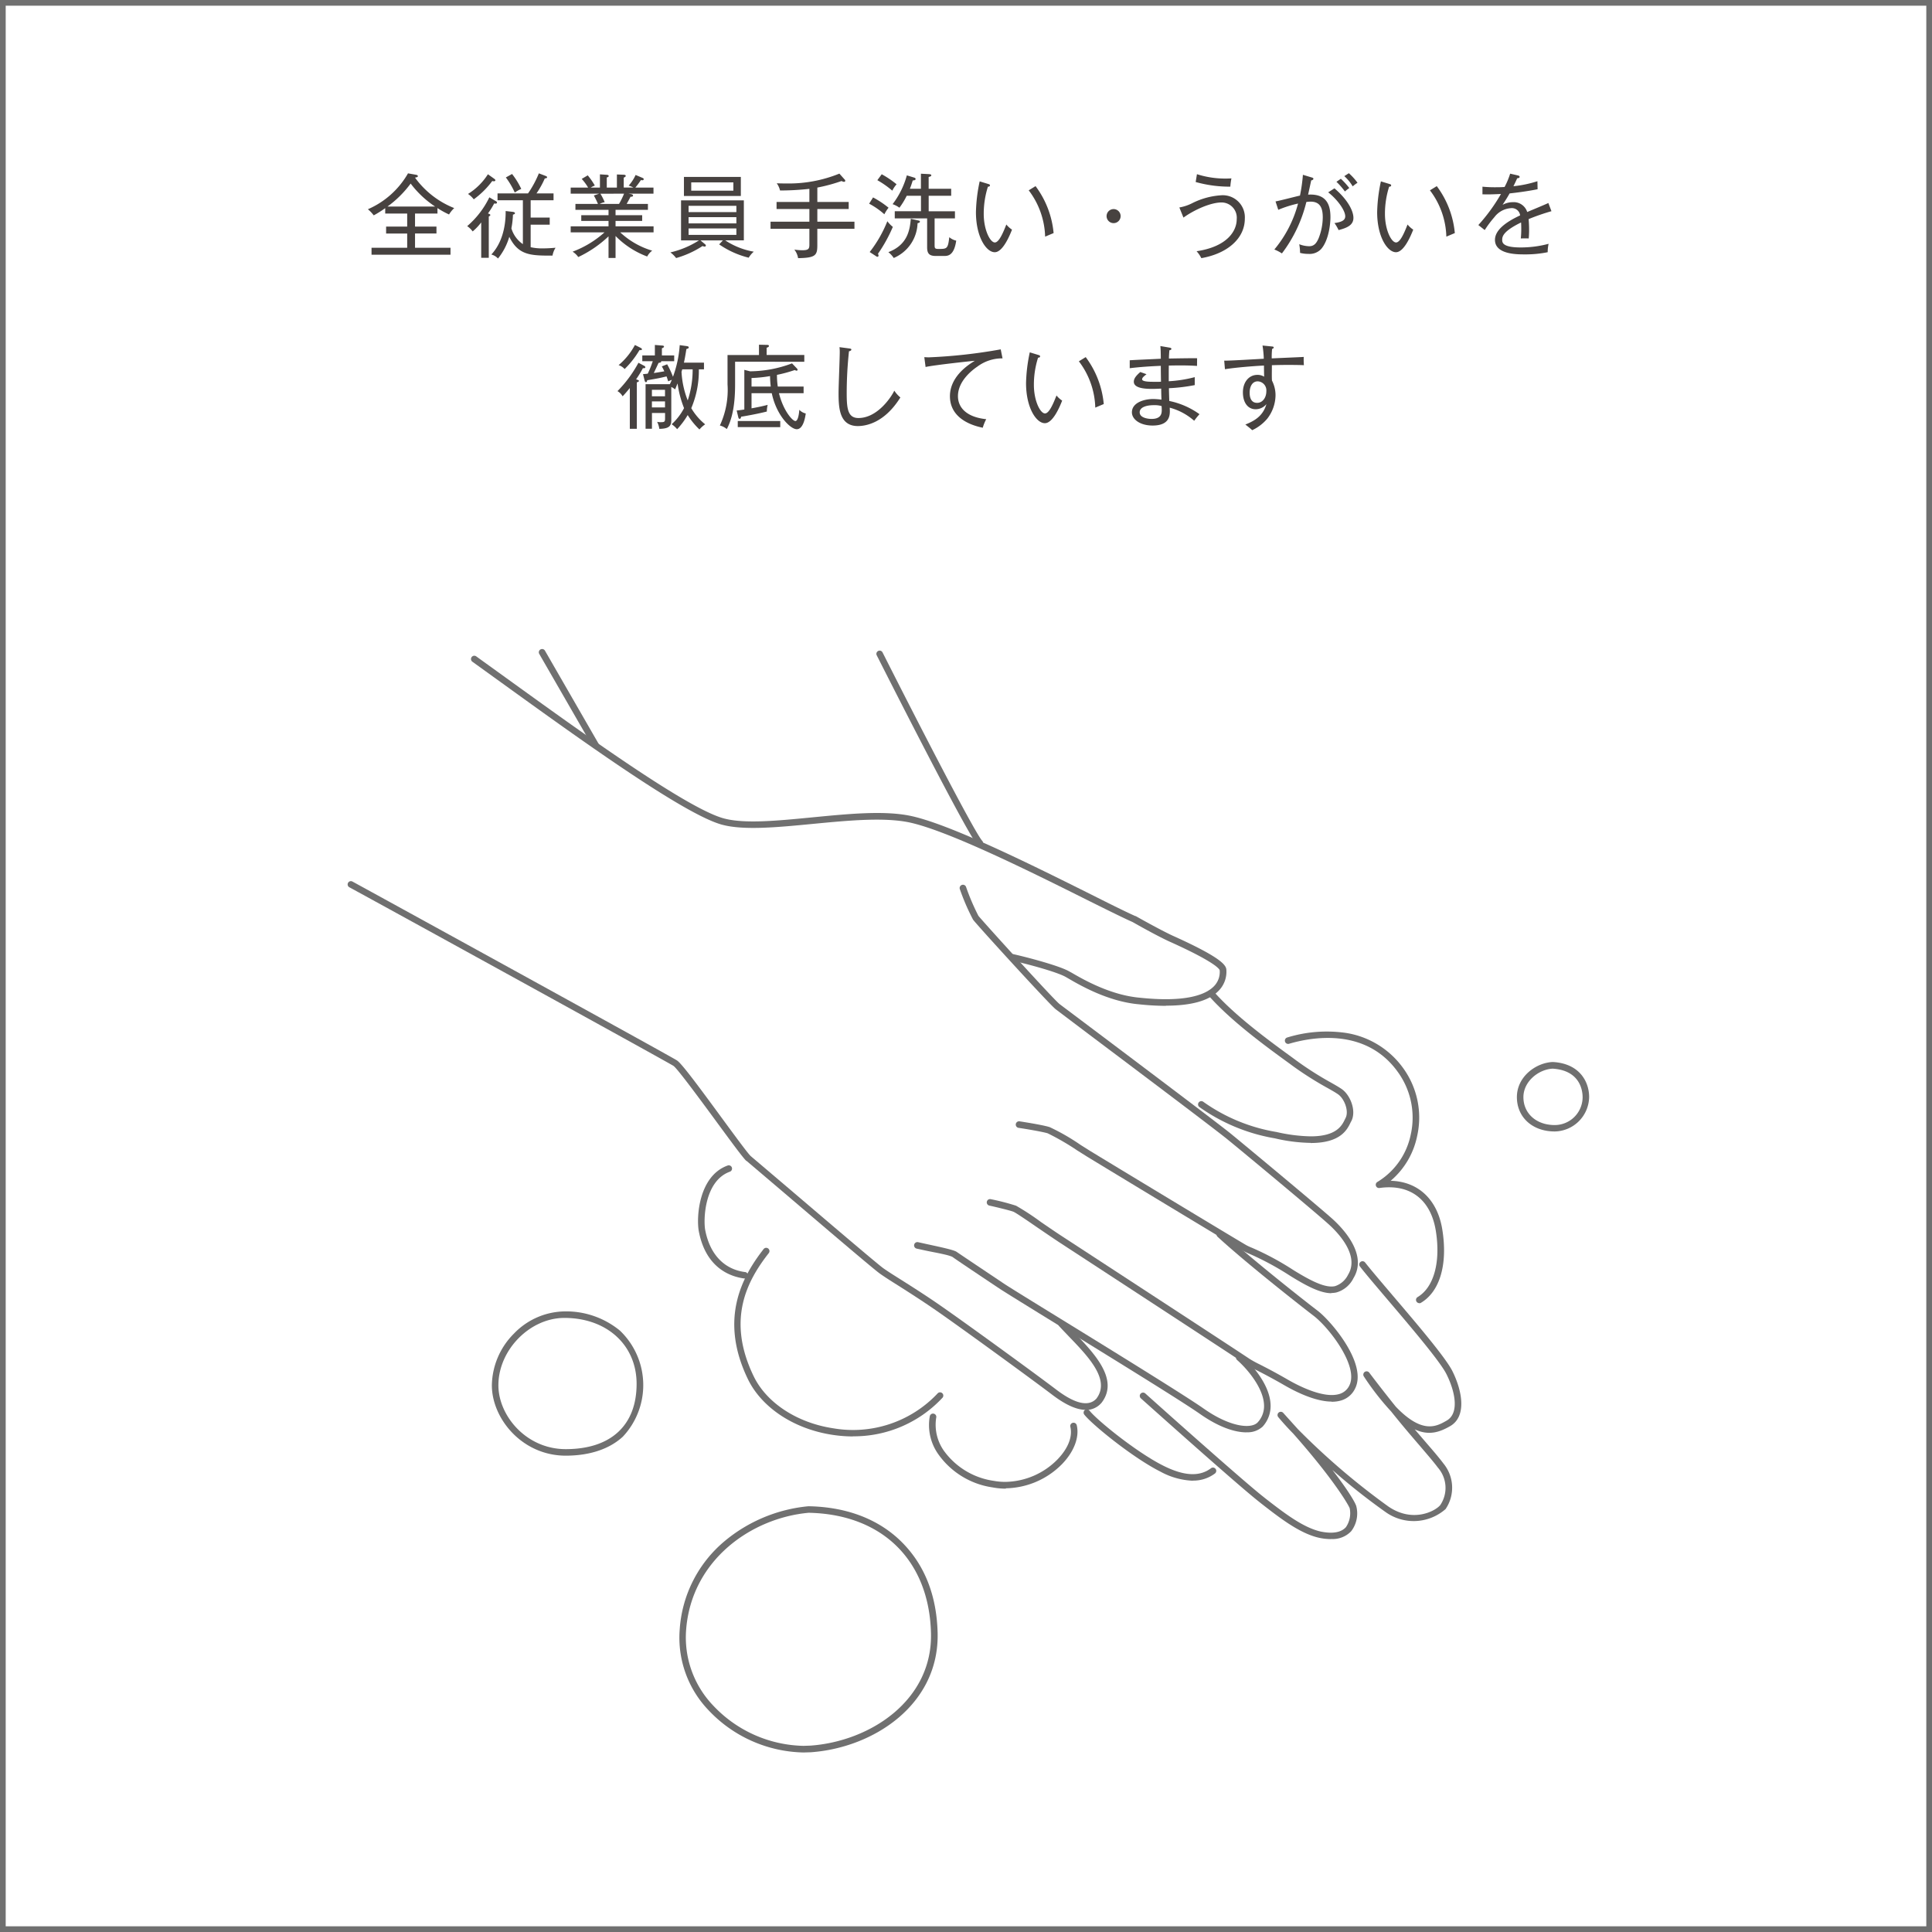 <svg xmlns="http://www.w3.org/2000/svg" width="339" height="339" viewBox="0 0 339 339">
  <rect x="0" y="0" width="339" height="339" fill="#333333" stroke="none"/>
  <g id="coronataisaku05" transform="translate(-423 -2181)">
    <line id="線_36" data-name="線 36" x2="84" transform="translate(423 2488.5)" fill="none" stroke="#fff" stroke-width="1"/>
    <line id="線_39" data-name="線 39" x2="84" transform="translate(423 2488.5)" fill="none" stroke="#fff" stroke-width="1"/>
    <g id="長方形_289" data-name="長方形 289" transform="translate(423 2181)" fill="#fff" stroke="#707070" stroke-width="1">
      <rect width="339" height="339" stroke="none"/>
      <rect x="0.5" y="0.5" width="338" height="338" fill="none"/>
    </g>
    <g id="グループ_527" data-name="グループ 527" transform="translate(-12145.566 4485.877)">
      <path id="パス_23878" data-name="パス 23878" d="M439.564,2951.114c-7.647,0-12.964-6.5-12.964-12.35a13.1,13.1,0,0,1,3.865-9.059,12.577,12.577,0,0,1,8.854-3.905,14.861,14.861,0,0,1,9.754,3.374,13.218,13.218,0,0,1,.511,18.607c-2.351,2.167-5.807,3.333-10.019,3.333m-.245-24.169c-6.052,0-11.573,5.624-11.573,11.819,0,5.3,4.846,11.205,11.819,11.205,7.913,0,12.432-4.171,12.432-11.451,0-6.809-5.214-11.574-12.677-11.574" transform="translate(12228.271 -5000.572)" fill="#707070"/>
      <path id="パス_23879" data-name="パス 23879" d="M611.648,2820.281h-.123c-2.413-.347-6.646-1.861-7.872-8.261-.45-2.331-.082-9.712,5.071-11.553a.576.576,0,0,1,.389,1.084c-4.5,1.615-4.683,8.465-4.335,10.265.818,4.212,3.272,6.829,6.911,7.341h.041a.574.574,0,1,1-.082,1.145" transform="translate(12087.533 -4900.84)" fill="#707070"/>
      <path id="パス_23880" data-name="パス 23880" d="M655.427,2904.336a24.019,24.019,0,0,1-3.619-.287c-6.727-1.022-12.412-4.784-14.825-9.814-5.132-10.654-.859-18.1,2.781-22.779a.575.575,0,0,1,.9.716c-3.762,4.805-7.463,11.615-2.658,21.573,2.249,4.682,7.607,8.2,13.966,9.16a20.37,20.37,0,0,0,18.3-6.094.573.573,0,1,1,.838.777,21.231,21.231,0,0,1-15.7,6.727" transform="translate(12062.791 -4957.167)" fill="#707070"/>
      <path id="パス_23881" data-name="パス 23881" d="M815.094,3026.736a12.775,12.775,0,0,1-2.352-.225,14.13,14.13,0,0,1-9.467-5.787,8.814,8.814,0,0,1-1.513-6.687.576.576,0,1,1,1.125.245,7.908,7.908,0,0,0,1.349,5.807,13.055,13.055,0,0,0,8.731,5.276,11.338,11.338,0,0,0,2.086.184,13.108,13.108,0,0,0,9.14-3.967c1.881-1.963,2.638-4.008,2.229-5.705a.578.578,0,1,1,1.125-.266c.491,2.065-.45,4.58-2.515,6.748a14.167,14.167,0,0,1-9.917,4.314" transform="translate(11929.952 -5070.406)" fill="#707070"/>
      <path id="パス_23882" data-name="パス 23882" d="M1130.5,2733.2a.573.573,0,0,1-.286-1.063c2.863-1.7,4.089-6.175,3.19-11.676s-4.58-8.22-9.876-7.463a.573.573,0,0,1-.368-1.063,12.671,12.671,0,0,0,5.848-8.281,13.659,13.659,0,0,0-2.311-11.083c-5.664-7.832-15.233-6.012-19.078-4.867a.576.576,0,0,1-.327-1.1,23.558,23.558,0,0,1,10.346-.818,15.273,15.273,0,0,1,10,6.114,14.784,14.784,0,0,1,2.495,12,13.918,13.918,0,0,1-4.641,7.831c4.805.123,8.2,3.251,9.058,8.547.981,6.073-.409,10.878-3.742,12.861a.57.57,0,0,1-.286.082" transform="translate(11687.09 -4809.421)" fill="#707070"/>
      <path id="パス_23883" data-name="パス 23883" d="M1312.845,2723.986c-3.906,0-6.646-2.474-6.646-6.032s3.292-6.011,6.257-6.155h.061c4.7.266,6.359,3.476,6.359,6.155a6.148,6.148,0,0,1-6.032,6.032m-.368-11.021c-2.433.122-5.132,2.208-5.132,5.01s2.208,4.887,5.5,4.887a4.9,4.9,0,0,0,4.887-4.887c0-1.1-.388-4.7-5.255-5.01" transform="translate(11528.529 -4830.33)" fill="#707070"/>
      <path id="パス_23884" data-name="パス 23884" d="M609.289,3136.206a23.5,23.5,0,0,1-16.644-7.4,18.39,18.39,0,0,1-5.071-14.211,22.083,22.083,0,0,1,7.934-15.52,26.89,26.89,0,0,1,14.64-6.073h.061c6.727.123,12.391,2.311,16.4,6.359s6.032,9.365,6.216,15.765c.368,12.616-11.164,20.243-22.227,21.041l-1.309.041m.92-42.061c-10,.9-20.57,8.24-21.511,20.53a17.287,17.287,0,0,0,4.785,13.332,22.324,22.324,0,0,0,15.806,7.034l1.227-.041c10.51-.757,21.511-7.975,21.143-19.855-.368-12.719-8.608-20.754-21.47-21" transform="translate(12100.26 -5133.583)" fill="#707070"/>
      <path id="パス_23885" data-name="パス 23885" d="M476.821,2374.785a.572.572,0,0,1-.491-.286l-9.426-16.358a.577.577,0,0,1,1-.573l9.426,16.358a.573.573,0,0,1-.491.859" transform="translate(12196.27 -4548.299)" fill="#707070"/>
      <path id="パス_23886" data-name="パス 23886" d="M774.736,2393.109a.573.573,0,0,1-.429-.184c-2-2.27-17.033-32.062-17.687-33.33a.572.572,0,0,1,1.022-.511c5.4,10.694,15.99,31.366,17.5,33.084a.572.572,0,0,1-.429.961" transform="translate(11965.77 -4549.508)" fill="#707070"/>
      <path id="パス_23887" data-name="パス 23887" d="M530.724,2424.6a44.851,44.851,0,0,1-4.682-.266c-5.439-.47-10.367-3.333-12.473-4.56l-.388-.225c-1.595-.92-7.075-2.372-9.508-2.9a.575.575,0,1,1,.245-1.125c1.963.429,7.954,1.963,9.835,3.026l.409.225c2.045,1.186,6.809,3.946,12,4.4,8.159.859,11.512-.573,12.9-1.922a3.558,3.558,0,0,0,1.1-2.9c-.041-.184-.675-1.35-8.486-4.887l-.225-.1c-1.411-.634-3.8-1.9-6.584-3.476-1.534-.675-4.335-2.065-7.872-3.824-9.938-4.969-24.967-12.452-31.632-13.72-4.478-.838-10.633-.245-16.583.327s-12.085,1.186-15.929.143c-6.645-1.779-25.151-15.131-38.666-24.885l-5.132-3.7a.579.579,0,1,1,.675-.94l5.132,3.7c13.455,9.713,31.857,23,38.3,24.721,3.64.981,9.406.409,15.52-.184s12.289-1.206,16.91-.327c6.829,1.288,21.94,8.833,31.939,13.822,3.537,1.779,6.339,3.169,7.831,3.824h.061c2.76,1.554,5.153,2.822,6.523,3.456l.225.1c7.954,3.6,9.1,4.969,9.161,5.828a4.745,4.745,0,0,1-1.452,3.824c-1.7,1.677-4.764,2.515-9.14,2.515" transform="translate(12242.417 -4552.986)" fill="#707070"/>
      <path id="パス_23888" data-name="パス 23888" d="M893.262,2631.343c-1.9,0-4.253-1.186-7.279-3.067a49.98,49.98,0,0,0-7.116-3.844,10.81,10.81,0,0,1-1.043-.491c-1.227-.675-25.151-15.152-27.543-16.624l-1.656-1.042a43.434,43.434,0,0,0-5.153-2.986c-.818-.266-3.987-.8-5.112-.961a.578.578,0,0,1,.164-1.145c.164.021,4.151.634,5.3,1.022a37.673,37.673,0,0,1,5.4,3.108l1.656,1.043c2.392,1.472,26.275,15.908,27.482,16.583a9.99,9.99,0,0,0,.941.429,49.019,49.019,0,0,1,7.259,3.906c3.21,1.983,5.684,3.21,7.341,2.822a3.9,3.9,0,0,0,2.27-2c2.065-3.394-1.758-7.382-3.5-8.936-2.495-2.249-15.111-12.739-17.708-14.845-1.943-1.595-15.847-12.064-24.169-18.321l-5.93-4.478c-1.145-.9-13.761-14.722-14.5-15.724a38.946,38.946,0,0,1-2.311-5.337.579.579,0,0,1,1.084-.409,39.055,39.055,0,0,0,2.167,5.071c.429.593,13.127,14.62,14.252,15.5l5.93,4.457c8.322,6.257,22.247,16.747,24.189,18.342,2.576,2.106,15.234,12.636,17.749,14.886,1.943,1.759,6.2,6.278,3.7,10.387a4.811,4.811,0,0,1-2.985,2.515,4.011,4.011,0,0,1-.941.1" transform="translate(11908.935 -4709.305)" fill="#707070"/>
      <path id="パス_23889" data-name="パス 23889" d="M911.813,2864.966c-2.883,0-6.318-1.718-8.3-2.863s-3.66-2.024-4.826-2.617a18.58,18.58,0,0,1-2.045-1.125c-.756-.531-24.353-15.949-32.573-21.306-1.145-.757-2.556-1.718-3.906-2.638-1.84-1.268-3.722-2.556-4.192-2.76s-3.272-.879-4.233-1.084a.575.575,0,1,1,.245-1.125,40.916,40.916,0,0,1,4.437,1.145,45.2,45.2,0,0,1,4.4,2.883c1.349.92,2.74,1.881,3.885,2.617.307.2,31.694,20.672,32.614,21.327a18.76,18.76,0,0,0,1.9,1.043c1.165.593,2.74,1.411,4.866,2.638,1.8,1.043,6.277,3.374,9.058,2.535a2.8,2.8,0,0,0,1.779-1.533c1.636-3.353-3.558-10.1-6.277-12.187s-12.023-9.406-16.89-13.9a.573.573,0,0,1,.777-.839c4.887,4.519,14.518,12.105,16.808,13.843s8.731,9.222,6.6,13.6a3.946,3.946,0,0,1-2.474,2.147,5.718,5.718,0,0,1-1.677.225" transform="translate(11890.425 -4923.911)" fill="#707070"/>
      <path id="パス_23890" data-name="パス 23890" d="M847.235,2899.71c-2.024,0-4.826-.9-8.118-3.21s-15.663-9.917-24.783-15.54c-5.214-3.21-9.345-5.766-10.285-6.38-2.74-1.82-7.811-5.214-8.322-5.6s-3.231-.838-4.764-1.165l-1.595-.348a.578.578,0,1,1,.266-1.125l1.574.348c3.333.716,4.785,1.063,5.214,1.37s5.746,3.865,8.281,5.562c.92.614,5.03,3.149,10.244,6.359,9.14,5.623,21.654,13.352,24.823,15.581,4.519,3.169,8.22,3.6,9.406,2.433a4.192,4.192,0,0,0,1.145-3.19c-.164-3.006-3.026-6.3-4.7-7.77a.573.573,0,1,1,.757-.859c.491.429,4.867,4.4,5.091,8.568a5.358,5.358,0,0,1-1.452,4.028H850a3.879,3.879,0,0,1-2.781.92" transform="translate(11940.035 -4953.257)" fill="#707070"/>
      <path id="パス_23891" data-name="パス 23891" d="M432.37,2649.364c-1.595,0-3.558-.879-5.848-2.617-4.212-3.19-15.97-11.737-20.3-14.743-2.6-1.8-4.948-3.292-6.85-4.5-1.37-.859-2.454-1.554-3.19-2.086-1.166-.838-10.1-8.465-16.624-14.027l-6.707-5.7h-.041c-.552-.491-2.372-2.965-5.3-6.952s-6.829-9.283-7.5-9.733c-1.288-.818-51.63-28.5-56.844-31.326a.572.572,0,1,1,.552-1c3.313,1.8,55.495,30.467,56.906,31.366.8.511,3.619,4.294,7.811,10.019,2.27,3.088,4.621,6.3,5.132,6.768l6.707,5.7c6.5,5.541,15.417,13.148,16.542,13.966.716.511,1.779,1.186,3.149,2.045,1.9,1.206,4.274,2.7,6.891,4.519,4.335,3.006,16.113,11.553,20.345,14.763,3.292,2.495,5.664,3.026,7.014,1.574,2.515-3.292-1.37-7.341-4.805-10.9-.613-.655-1.206-1.247-1.738-1.841a.579.579,0,1,1,.859-.777c.532.573,1.1,1.186,1.718,1.82,3.578,3.721,8.036,8.343,4.867,12.432l-.041.041a3.559,3.559,0,0,1-2.72,1.206" transform="translate(12326.724 -4706.857)" fill="#707070"/>
      <path id="パス_23892" data-name="パス 23892" d="M1052.4,2676.92a29.362,29.362,0,0,1-6.3-.8,32.153,32.153,0,0,1-13.25-5.5.575.575,0,0,1,.716-.9,30.825,30.825,0,0,0,12.759,5.276h.02a28.831,28.831,0,0,0,6.052.777c4.58,0,5.5-1.942,6.012-3.006l.123-.245c.593-1.207-.225-3.333-1.309-4.11-.429-.307-1.043-.654-1.8-1.083a59.341,59.341,0,0,1-6.2-3.926l-.552-.409c-4.09-2.965-10.265-7.463-14.211-11.941a.572.572,0,0,1,.859-.756c3.865,4.4,9.979,8.833,14.027,11.778l.552.409a58.135,58.135,0,0,0,6.073,3.865c.8.45,1.431.818,1.9,1.145,1.493,1.063,2.556,3.783,1.677,5.562l-.123.225c-.613,1.288-1.738,3.66-7.034,3.66" transform="translate(11746.152 -4781.259)" fill="#707070"/>
      <path id="パス_23893" data-name="パス 23893" d="M1016.109,2931.5a10.155,10.155,0,0,1-2.045-.225c-3.415-.756-6.891-3.456-10.244-6.073l-.2-.164c-3.19-2.474-15.642-13.577-20.857-18.239a.579.579,0,1,1,.777-.859c4.049,3.64,17.544,15.663,20.8,18.2l.2.164c3.272,2.535,6.625,5.153,9.774,5.868,2.106.429,3.6.164,4.437-.777a4.333,4.333,0,0,0,.654-3.312c-.164-.491-2.679-4.928-9.917-13.107-.982-1-1.861-1.983-2.617-2.883a.573.573,0,0,1,.859-.757l2.6,2.884a124.377,124.377,0,0,0,15.888,13.577c4.274,2.9,8.2.8,9.079-.266a5.392,5.392,0,0,0-.389-6.543c-.8-1.063-1.738-2.147-2.924-3.538s-3.067-3.537-5.316-6.359a46.5,46.5,0,0,1-4.764-6.114.579.579,0,1,1,.941-.675c1.779,2.352,3.312,4.294,4.641,5.95,4.682,4.887,7.157,3.476,8.936,2.454,2.311-1.329,1.431-5.235-.041-8.159-1.1-2.208-6.175-8.179-10.244-12.964-1.943-2.29-3.8-4.457-4.928-5.909a.575.575,0,1,1,.9-.716c1.125,1.431,2.965,3.578,4.907,5.868,4.335,5.092,9.242,10.858,10.408,13.189,1.7,3.395,2.6,7.954-.409,9.672-1.759,1-3.66,1.738-6.2.552l2.086,2.433c1.207,1.391,2.167,2.515,2.985,3.6a6.677,6.677,0,0,1,.348,7.954,8.486,8.486,0,0,1-10.612.47,111.865,111.865,0,0,1-9.242-7.32c2.638,3.415,3.926,5.562,4.171,6.3a5.129,5.129,0,0,1-.879,4.437,4.468,4.468,0,0,1-3.5,1.37" transform="translate(11785.985 -4966.316)" fill="#707070"/>
      <path id="パス_23894" data-name="パス 23894" d="M953.53,3022.365a12.86,12.86,0,0,1-5.623-1.575c-4.826-2.413-12.044-8.281-13.393-10.019a.575.575,0,0,1,.9-.716c1.309,1.677,8.281,7.341,13,9.692,3.6,1.8,6.318,1.943,8.322.43a.577.577,0,1,1,.7.92,6.317,6.317,0,0,1-3.885,1.248" transform="translate(11824.313 -5067.426)" fill="#707070"/>
    </g>
    <path id="パス_23987" data-name="パス 23987" d="M79.7,6.512a15.587,15.587,0,0,1-6.88-5.344c.368-.08.5-.1.5-.272,0-.128-.192-.208-.3-.224L71.592.416a14.938,14.938,0,0,1-7.04,6.3,6.116,6.116,0,0,1,1.024,1.072,18.257,18.257,0,0,0,2.016-1.264v.944h3.856V9.76h-3.7v1.216h3.7v2.5H65.192v1.216H79.048V13.472H72.824v-2.5h3.76V9.76h-3.76V7.472H76.76v-.96a14.773,14.773,0,0,0,2.032,1.12A5.261,5.261,0,0,1,79.7,6.512Zm-3.36-.272H67.992a18.569,18.569,0,0,0,4.064-4.032A17.355,17.355,0,0,0,76.344,6.24ZM97.48,13.472c-.56.048-1.408.112-2.256.112a9.156,9.156,0,0,1-2.112-.208V9.424h3.344V8.176H93.112V5.136h4.016v-1.2H94.136a15.456,15.456,0,0,0,1.456-2.624c.3-.048.4-.064.4-.208,0-.1-.08-.176-.224-.224L94.552.416a18.215,18.215,0,0,1-1.9,3.52H87.3v1.2h4.448v7.7a5.109,5.109,0,0,1-2.016-2.768,15.1,15.1,0,0,0,.272-2.4c.224-.08.352-.112.352-.256s-.16-.208-.384-.24l-1.248-.144c.016,1.216-.064,5.008-2.512,7.632a2.379,2.379,0,0,1,1.168.7,10.932,10.932,0,0,0,1.984-3.808c1.616,3.3,3.808,3.3,7.584,3.3A3.722,3.722,0,0,1,97.48,13.472ZM87.208,5.536c0-.128-.16-.224-.224-.256l-1.12-.656A15.6,15.6,0,0,1,81.976,9.68a3.8,3.8,0,0,1,.96.928,9.569,9.569,0,0,0,1.5-1.584v6.208h1.328V8c.208-.128.272-.176.272-.272,0-.128-.208-.208-.416-.272A14.212,14.212,0,0,0,86.712,5.7c.176.016.192.032.256.032C87.08,5.728,87.208,5.68,87.208,5.536Zm4.256-2.384A13.42,13.42,0,0,0,89.848.528l-1.088.608a14.036,14.036,0,0,1,1.568,2.656A5.3,5.3,0,0,1,91.464,3.152ZM86.92,1.632c0-.1-.1-.192-.208-.272l-1.1-.784A11.029,11.029,0,0,1,82.12,4.032a4.182,4.182,0,0,1,1.008.944A15.092,15.092,0,0,0,86.376,1.76a1.208,1.208,0,0,0,.272.048C86.856,1.808,86.92,1.712,86.92,1.632Zm27.76,9.136V9.712h-6.672V8.768h4.672V7.76h-4.672V6.816h5.68V5.776H109.96c.528-.944.592-1.088.672-1.248.448.016.448-.176.448-.224,0-.064-.08-.192-.336-.24l-.464-.08h4.384V2.912H111.48a13.46,13.46,0,0,0,.976-1.312c.192.016.208.032.256.032.192,0,.24-.128.24-.192a.237.237,0,0,0-.128-.192L111.528.7a7.427,7.427,0,0,1-1.216,1.872,4.12,4.12,0,0,1,.832.336h-1.7V1.168c.112-.048.352-.144.352-.3,0-.192-.272-.208-.352-.208l-1.2-.048v2.3h-1.776V1.136c.192-.048.336-.1.336-.256,0-.176-.192-.192-.336-.208l-1.2-.08v2.32h-1.616a3.43,3.43,0,0,1,.72-.352A12.4,12.4,0,0,0,103.128.768l-1.056.624a8.995,8.995,0,0,1,1.12,1.52h-3.056V3.984h4.992l-.928.32a15.271,15.271,0,0,1,.72,1.472h-3.952v1.04h5.808V7.76h-4.784V8.768h4.784v.944h-6.64v1.056h5.936a17.639,17.639,0,0,1-5.6,3.392,3.4,3.4,0,0,1,.992.944,20.169,20.169,0,0,0,5.312-3.632v3.792h1.232V11.408a15.224,15.224,0,0,0,5.552,3.6,2.955,2.955,0,0,1,.88-1.024,14.111,14.111,0,0,1-5.616-3.216ZM109.5,3.984a13.33,13.33,0,0,1-.88,1.792H105.24a2.649,2.649,0,0,1,.864-.3,10.428,10.428,0,0,0-.752-1.488ZM132.264,14.16a13.074,13.074,0,0,1-5.008-1.984h3.264V5.152H119.5v7.024h3.152a15.949,15.949,0,0,1-5.024,2.112,4.95,4.95,0,0,1,1.008.992,16.949,16.949,0,0,0,4.64-2.112.831.831,0,0,0,.368.1c.1,0,.208-.064.208-.16s-.016-.16-.16-.272l-.784-.656h3.936l-.656.7a15.663,15.663,0,0,0,5.184,2.336A4.173,4.173,0,0,1,132.264,14.16ZM129.208,9.2h-8.384V8.1h8.384Zm0-1.984h-8.384v-1.1h8.384Zm0,4h-8.384V10.08h8.384Zm.784-6.832V1.04h-9.984V4.384Zm-1.312-.928h-7.392V2h7.392Zm21.248,6.688V8.9h-6.512V6.672h5.5V5.44h-5.5V2.912a29.063,29.063,0,0,0,4.256-1.152.861.861,0,0,0,.416.144c.176,0,.224-.1.224-.176a.331.331,0,0,0-.128-.256l-.9-1.008a23.624,23.624,0,0,1-9.344,1.728c-.752,0-1.248-.016-1.648-.032a3.426,3.426,0,0,1,.576,1.264,47.224,47.224,0,0,0,5.152-.288v2.3h-5.76V6.672h5.76V8.9h-6.816v1.248h6.816v2.768c0,.752-.16.992-1.232.992a10.011,10.011,0,0,1-1.408-.112,3.212,3.212,0,0,1,.656,1.5c3.008-.048,3.376-.464,3.376-2.224V10.144Zm17.856,2.08a2.779,2.779,0,0,1-1.216-.608c-.24,2.064-.4,2.064-1.936,2.064-.64,0-.64-.176-.64-.784V8.32h3.568V7.072h-4.608V4.352H166.9V3.12h-3.952V1.056c.208-.064.464-.112.464-.3,0-.16-.224-.192-.512-.208L161.592.48V3.12h-1.936c.192-.5.32-.864.5-1.456.256-.016.5-.048.5-.256,0-.16-.144-.208-.224-.24l-1.312-.4a14.637,14.637,0,0,1-2.5,5.056,4.553,4.553,0,0,1,1.2.624,13.12,13.12,0,0,0,1.28-2.1h2.5v2.72H157V8.32h5.68v5.072c0,1.088.368,1.52,1.52,1.52h1.456C166.264,14.912,167.4,14.912,167.784,12.224ZM157.32,2.336a16.607,16.607,0,0,0-2.608-1.76l-.768,1.04a16.262,16.262,0,0,1,2.624,1.84A4.865,4.865,0,0,1,157.32,2.336Zm-1.408,4.112a16.73,16.73,0,0,0-2.72-1.808l-.688,1.1A13.278,13.278,0,0,1,155.176,7.6,6.3,6.3,0,0,1,155.912,6.448Zm5.5,2.432c0-.128-.176-.176-.272-.192l-1.328-.3c-.16,2.032-.608,4.592-3.936,5.856a4.377,4.377,0,0,1,.944,1.024A6.866,6.866,0,0,0,161,9.168C161.176,9.12,161.416,9.072,161.416,8.88Zm-4.752.928a5.2,5.2,0,0,1-.96-.992,21.977,21.977,0,0,1-3.1,5.408l1.184.768a.3.3,0,0,0,.176.064.2.2,0,0,0,.192-.224.66.66,0,0,0-.1-.3A26.054,26.054,0,0,0,156.664,9.808ZM184.872,10.9a16.207,16.207,0,0,0-3.168-8.24l-1.2.736a14.017,14.017,0,0,1,2.88,8.128C183.544,11.456,184.792,10.928,184.872,10.9Zm-7.3-.608a4.226,4.226,0,0,1-.992-.9c-.448,1.12-1.232,3.152-2.016,3.152-.832,0-1.952-2.208-1.952-5.008a15.629,15.629,0,0,1,.736-4.784c.128,0,.352-.016.352-.224,0-.16-.128-.192-.336-.256L171.9,1.824a28.241,28.241,0,0,0-.656,5.392c0,4.384,1.824,7.04,3.3,7.04C175.992,14.256,177.224,11.184,177.576,10.288ZM196.632,7.92A1.232,1.232,0,1,0,195.4,9.152,1.233,1.233,0,0,0,196.632,7.92ZM216.072,1.3c-.272.016-.56.032-1.008.032a16.26,16.26,0,0,1-5.04-.768L209.8,1.936a22.006,22.006,0,0,0,6.08.816A11.725,11.725,0,0,1,216.072,1.3Zm2.352,7.072a3.873,3.873,0,0,0-4.048-4.112,13.1,13.1,0,0,0-5.12,1.36,8,8,0,0,1-2.32.784l.72,1.776c1.888-1.36,4.768-2.656,6.688-2.656A2.678,2.678,0,0,1,217,8.48c0,2.048-1.664,4.8-7.04,5.6a5.32,5.32,0,0,1,.832,1.216C215.352,14.5,218.424,11.856,218.424,8.368Zm19.776-6.3a10.769,10.769,0,0,0-1.52-1.68l-.8.512A7.635,7.635,0,0,1,237.352,2.7,7.252,7.252,0,0,1,238.2,2.064Zm-1.44.928a12.5,12.5,0,0,0-1.488-1.632L234.5,1.9a12.39,12.39,0,0,1,1.488,1.7A6.605,6.605,0,0,1,236.76,2.992Zm.72,5.232c0-1.264-1.04-3.232-3.328-5.184l-1.1.7c1.568,1.216,2.992,3.136,2.992,4.208,0,.752-.752,1.024-1.888,1.184a7.982,7.982,0,0,1,.72,1.232C236.376,9.984,237.48,9.5,237.48,8.224Zm-4.032-.112c0-1.808-.416-4.176-3.92-3.968.08-.352.464-2.112.544-2.5.256-.032.384-.16.384-.288s-.112-.176-.288-.224L228.616.672A28.59,28.59,0,0,1,228.1,4.32c-.624.128-3.6.912-4.288,1.024l.48,1.472a19.99,19.99,0,0,1,3.472-1.1,20.869,20.869,0,0,1-4.16,8.064,7,7,0,0,1,1.328.688,24.441,24.441,0,0,0,4.288-9.024,5.475,5.475,0,0,1,.736-.064c1.728,0,2.144,1.184,2.144,2.768a10.165,10.165,0,0,1-.736,3.68c-.416.96-.864,1.376-1.664,1.376a4.96,4.96,0,0,1-1.728-.352,8.317,8.317,0,0,1,.144,1.52,5.582,5.582,0,0,0,1.456.176,2.784,2.784,0,0,0,2.224-.832C233.16,12.176,233.448,9.264,233.448,8.112ZM255.272,10.9a16.207,16.207,0,0,0-3.168-8.24l-1.2.736a14.017,14.017,0,0,1,2.88,8.128C253.944,11.456,255.192,10.928,255.272,10.9Zm-7.3-.608a4.226,4.226,0,0,1-.992-.9c-.448,1.12-1.232,3.152-2.016,3.152-.832,0-1.952-2.208-1.952-5.008a15.629,15.629,0,0,1,.736-4.784c.128,0,.352-.016.352-.224,0-.16-.128-.192-.336-.256L242.3,1.824a28.241,28.241,0,0,0-.656,5.392c0,4.384,1.824,7.04,3.3,7.04C246.392,14.256,247.624,11.184,247.976,10.288Zm24.256-3.232-.544-1.44c-.512.256-3.12,1.328-3.712,1.584a2.466,2.466,0,0,0-2.528-1.728,3.692,3.692,0,0,0-1.792.464c.368-.576.768-1.168,1.232-2,.912-.1,3.024-.352,4.912-.736l-.032-1.408a20.224,20.224,0,0,1-4.208.88c.288-.576.464-.96.656-1.392.176-.016.432-.064.432-.24,0-.192-.224-.24-.352-.272l-1.312-.3a13.384,13.384,0,0,1-.976,2.336c-.64.048-1.264.048-1.584.048a21.762,21.762,0,0,1-2.3-.1V4.1c1.232.016,1.5.016,3.248-.064A31.4,31.4,0,0,1,259.4,9.488l1.12.88a18.625,18.625,0,0,1,1.7-2.272,3.942,3.942,0,0,1,2.88-1.568,1.456,1.456,0,0,1,1.632,1.264c-2.576,1.2-4.416,2.608-4.416,4.3,0,2.544,3.856,2.544,5.152,2.544a19.3,19.3,0,0,0,4.1-.384,6.575,6.575,0,0,1,.16-1.472,18.96,18.96,0,0,1-4.88.64c-3.264,0-3.264-.9-3.264-1.36,0-.592.224-1.52,3.312-3.024.016.24.032.56.032,1.072a15.4,15.4,0,0,1-.08,1.728c.256,0,.512-.016,1.392,0,.032-.384.064-.848.064-1.52,0-.816-.048-1.472-.08-1.872A37.734,37.734,0,0,1,272.232,7.056Zm-148.5,37.392a10.375,10.375,0,0,1-2.432-2.832,16.88,16.88,0,0,0,1.328-6.816h.9V33.632h-3.52c.144-.624.272-1.36.432-2.384.256-.08.416-.128.416-.288,0-.144-.112-.192-.416-.24l-1.168-.16a19.924,19.924,0,0,1-1.184,5.552,14.977,14.977,0,0,0-1.024-2.192l-.928.368c.192.352.288.544.432.864-.464.08-1.44.256-1.84.3,0-.016.56-1.184.832-1.776.32-.048.528-.1.448-.3H118.3V32.368h-2.16V31.12c.176-.08.368-.16.368-.3,0-.16-.176-.176-.352-.192l-1.248-.1v1.84H112.7v1.008h1.84a19.583,19.583,0,0,1-.88,2.192c-.272.032-.576.064-.832.08l.272,1.088c.048.208.128.32.24.32.128,0,.192-.112.224-.336,1.856-.32,2.064-.352,3.392-.672.128.336.192.56.288.864.176-.08.288-.128.64-.272-.192.448-.256.592-.352.768h-4.256v7.824h1.12V42.464h2.3v.88c0,.64-.048.736-.768.736a2.638,2.638,0,0,1-.624-.064,3.827,3.827,0,0,1,.384,1.232c1.968-.016,2.1-.7,2.1-1.616V37.9a2.829,2.829,0,0,1,.672.432c.16-.384.176-.448.432-1.056a18.079,18.079,0,0,0,1.136,4.336,10.346,10.346,0,0,1-2.176,2.832,4.059,4.059,0,0,1,.96.864,14.071,14.071,0,0,0,1.856-2.48,12.813,12.813,0,0,0,2.064,2.528A5.09,5.09,0,0,1,123.736,44.448Zm-7.04-4.912h-2.3V38.4h2.3Zm0,1.952h-2.3V40.432h2.3Zm4.848-6.688a17.113,17.113,0,0,1-.864,5.456,15.8,15.8,0,0,1-1.088-5.008c.016-.08.112-.384.128-.448Zm-8.9-3.52c0-.128-.1-.176-.3-.288l-.928-.464a12.022,12.022,0,0,1-2.864,3.536,2.341,2.341,0,0,1,1.056.688A15.919,15.919,0,0,0,112.2,31.44C112.36,31.44,112.648,31.456,112.648,31.28Zm.592,3.136c0-.1-.08-.176-.24-.256l-.96-.512a21.778,21.778,0,0,1-3.68,4.976,2.452,2.452,0,0,1,.9.912c.368-.384.7-.768,1.264-1.456v7.152h1.232V37.088c.24-.08.368-.144.368-.256,0-.1-.16-.16-.5-.272a18.65,18.65,0,0,0,1.2-1.968C113.064,34.656,113.24,34.576,113.24,34.416Zm28.144,8.128a2.248,2.248,0,0,1-1.12-.64c-.032.512-.192,1.968-.688,1.968-.512,0-2.128-1.824-2.88-4.88h4.32V37.824h-4.528a12.9,12.9,0,0,1-.144-2.048,24.164,24.164,0,0,0,3.12-.848.826.826,0,0,0,.32.112c.128,0,.176-.08.176-.144a.355.355,0,0,0-.128-.256l-.848-.88a21.259,21.259,0,0,1-7.36,1.392l-1.008-.256v6.96c-.72.112-.944.128-1.344.176l.272,1.12c.032.16.08.336.256.336.192,0,.224-.224.256-.368,1.008-.16,3.1-.544,4.512-.912a4.766,4.766,0,0,1,.144-1.168c-.56.144-1.392.352-2.832.608V38.992h3.552c.784,3.824,3.248,6.32,4.384,6.32C140.968,45.312,141.288,43.2,141.384,42.544Zm-4.464,2.4V43.872h-7.456v1.072Zm-1.68-7.12h-3.36v-1.5a23.991,23.991,0,0,0,3.248-.336A17.726,17.726,0,0,0,135.24,37.824Zm5.9-4.352V32.288H134.52v-1.28c.16-.032.4-.128.4-.3,0-.16-.128-.192-.368-.192l-1.376-.032v1.808h-5.52v5.136a14.793,14.793,0,0,1-1.344,7.232,3.144,3.144,0,0,1,1.216.624c1.456-2.688,1.456-6.48,1.456-8.176V33.472Zm16.848,6.256a5.378,5.378,0,0,1-1.056-1.184c-.544,1.152-2.976,4.8-6.288,4.8-1.872,0-2.064-1.648-2.064-4.368a69.045,69.045,0,0,1,.4-7.344c.192-.032.416-.144.416-.288s-.144-.176-.384-.208l-1.7-.224a6.2,6.2,0,0,1,.048.9c0,1.008-.208,5.952-.208,7.088,0,2.576.1,5.856,3.392,5.856C151.88,44.752,155.16,44.272,157.992,39.728Zm17.936-6.848-.32-1.584A91.592,91.592,0,0,1,163,32.7c-.3,0-.512-.016-.816-.032l.224,1.728c1.3-.32,8.24-1.072,8.64-1.088-3.136,1.872-4.368,4.112-4.368,6.208,0,3.344,2.832,4.944,5.76,5.536a8.005,8.005,0,0,1,.608-1.5c-3.408-.352-4.96-2-4.96-4.048,0-2.672,2.544-4.592,3.392-5.168A7.282,7.282,0,0,1,175.928,32.88ZM193.672,40.9a16.207,16.207,0,0,0-3.168-8.24l-1.2.736a14.017,14.017,0,0,1,2.88,8.128C192.344,41.456,193.592,40.928,193.672,40.9Zm-7.3-.608a4.226,4.226,0,0,1-.992-.9c-.448,1.12-1.232,3.152-2.016,3.152-.832,0-1.952-2.208-1.952-5.008a15.629,15.629,0,0,1,.736-4.784c.128,0,.352-.016.352-.224,0-.16-.128-.192-.336-.256l-1.472-.448a28.241,28.241,0,0,0-.656,5.392c0,4.384,1.824,7.04,3.3,7.04C184.792,44.256,186.024,41.184,186.376,40.288Zm24.1,2.384a13.869,13.869,0,0,0-5.3-2.32c-.016-.368-.064-1.808-.064-2.24a30.689,30.689,0,0,0,4.528-.544V36.176a22.834,22.834,0,0,1-4.56.72c0-1.984,0-2.208.016-2.752,3.024-.064,4.176.016,4.944.064l.016-1.344c-.7-.032-4.16.032-4.944.048,0-.544.048-1.1.08-1.456.128-.016.352-.064.352-.24,0-.112-.128-.192-.256-.208l-1.68-.288c.064.656.064,1.056.08,2.224-.784.048-4.592.208-5.456.272v1.392c.928-.112,2.624-.3,5.456-.416,0,.8.016,1.984.032,2.784-.16.016-.656.032-1.344.016-.656,0-1.968-.016-1.968-.432,0-.288.272-.5.768-.9l-1.088-.384c-.768.672-1.136,1.152-1.136,1.712,0,1.248,2.384,1.248,3.264,1.248.432,0,.752-.016,1.536-.048.016,1.264.032,1.424.048,1.936a12.862,12.862,0,0,0-1.424-.112c-1.664,0-3.76.656-3.76,2.336,0,1.232,1.424,2.32,3.632,2.32,2.848,0,3.024-1.616,3.024-2.544,0-.176-.016-.416-.016-.592a10.63,10.63,0,0,1,4.288,2.3A12.938,12.938,0,0,1,210.472,42.672Zm-6.624-.784c0,.528,0,1.616-1.808,1.616-.256,0-2.064-.064-2.064-1.168,0-.816,1.024-1.248,2.5-1.248a4.371,4.371,0,0,1,1.344.16C203.832,41.44,203.848,41.632,203.848,41.888Zm24.944-7.808a11.569,11.569,0,0,1-.032-1.456c-.416.032-.944.048-5.616.256a14.855,14.855,0,0,1,.064-1.648c.1-.048.288-.128.288-.24,0-.176-.16-.192-.384-.208l-1.584-.16a18.2,18.2,0,0,1,.224,2.32c-.992.048-5.84.352-6.944.336l.128,1.5c1.776-.288,5.024-.56,6.848-.64,0,.464.016,1.648.032,1.952a2.191,2.191,0,0,0-1.184-.32c-1.472,0-2.544,1.248-2.544,3.072,0,1.744.832,2.96,2.24,2.96a2.464,2.464,0,0,0,1.888-.9c-.576,1.952-1.872,2.864-3.7,3.584.336.256.944.736,1.2.992a7.7,7.7,0,0,0,2.656-2.032,6.851,6.851,0,0,0,1.44-4.064,5.655,5.655,0,0,0-.624-2.608c-.048-.64-.016-1.6-.016-2.7.944-.032,1.872-.048,2.816-.048C227.256,34.032,228.216,34.048,228.792,34.08ZM222.2,38.64c0,1.168-.688,2.048-1.616,2.048-1.312,0-1.312-1.44-1.312-1.808,0-.9.368-1.968,1.424-1.968A1.588,1.588,0,0,1,222.2,38.64Z" transform="translate(423 2211)" fill="#1a1311" opacity="0.8"/>
  </g>
</svg>
